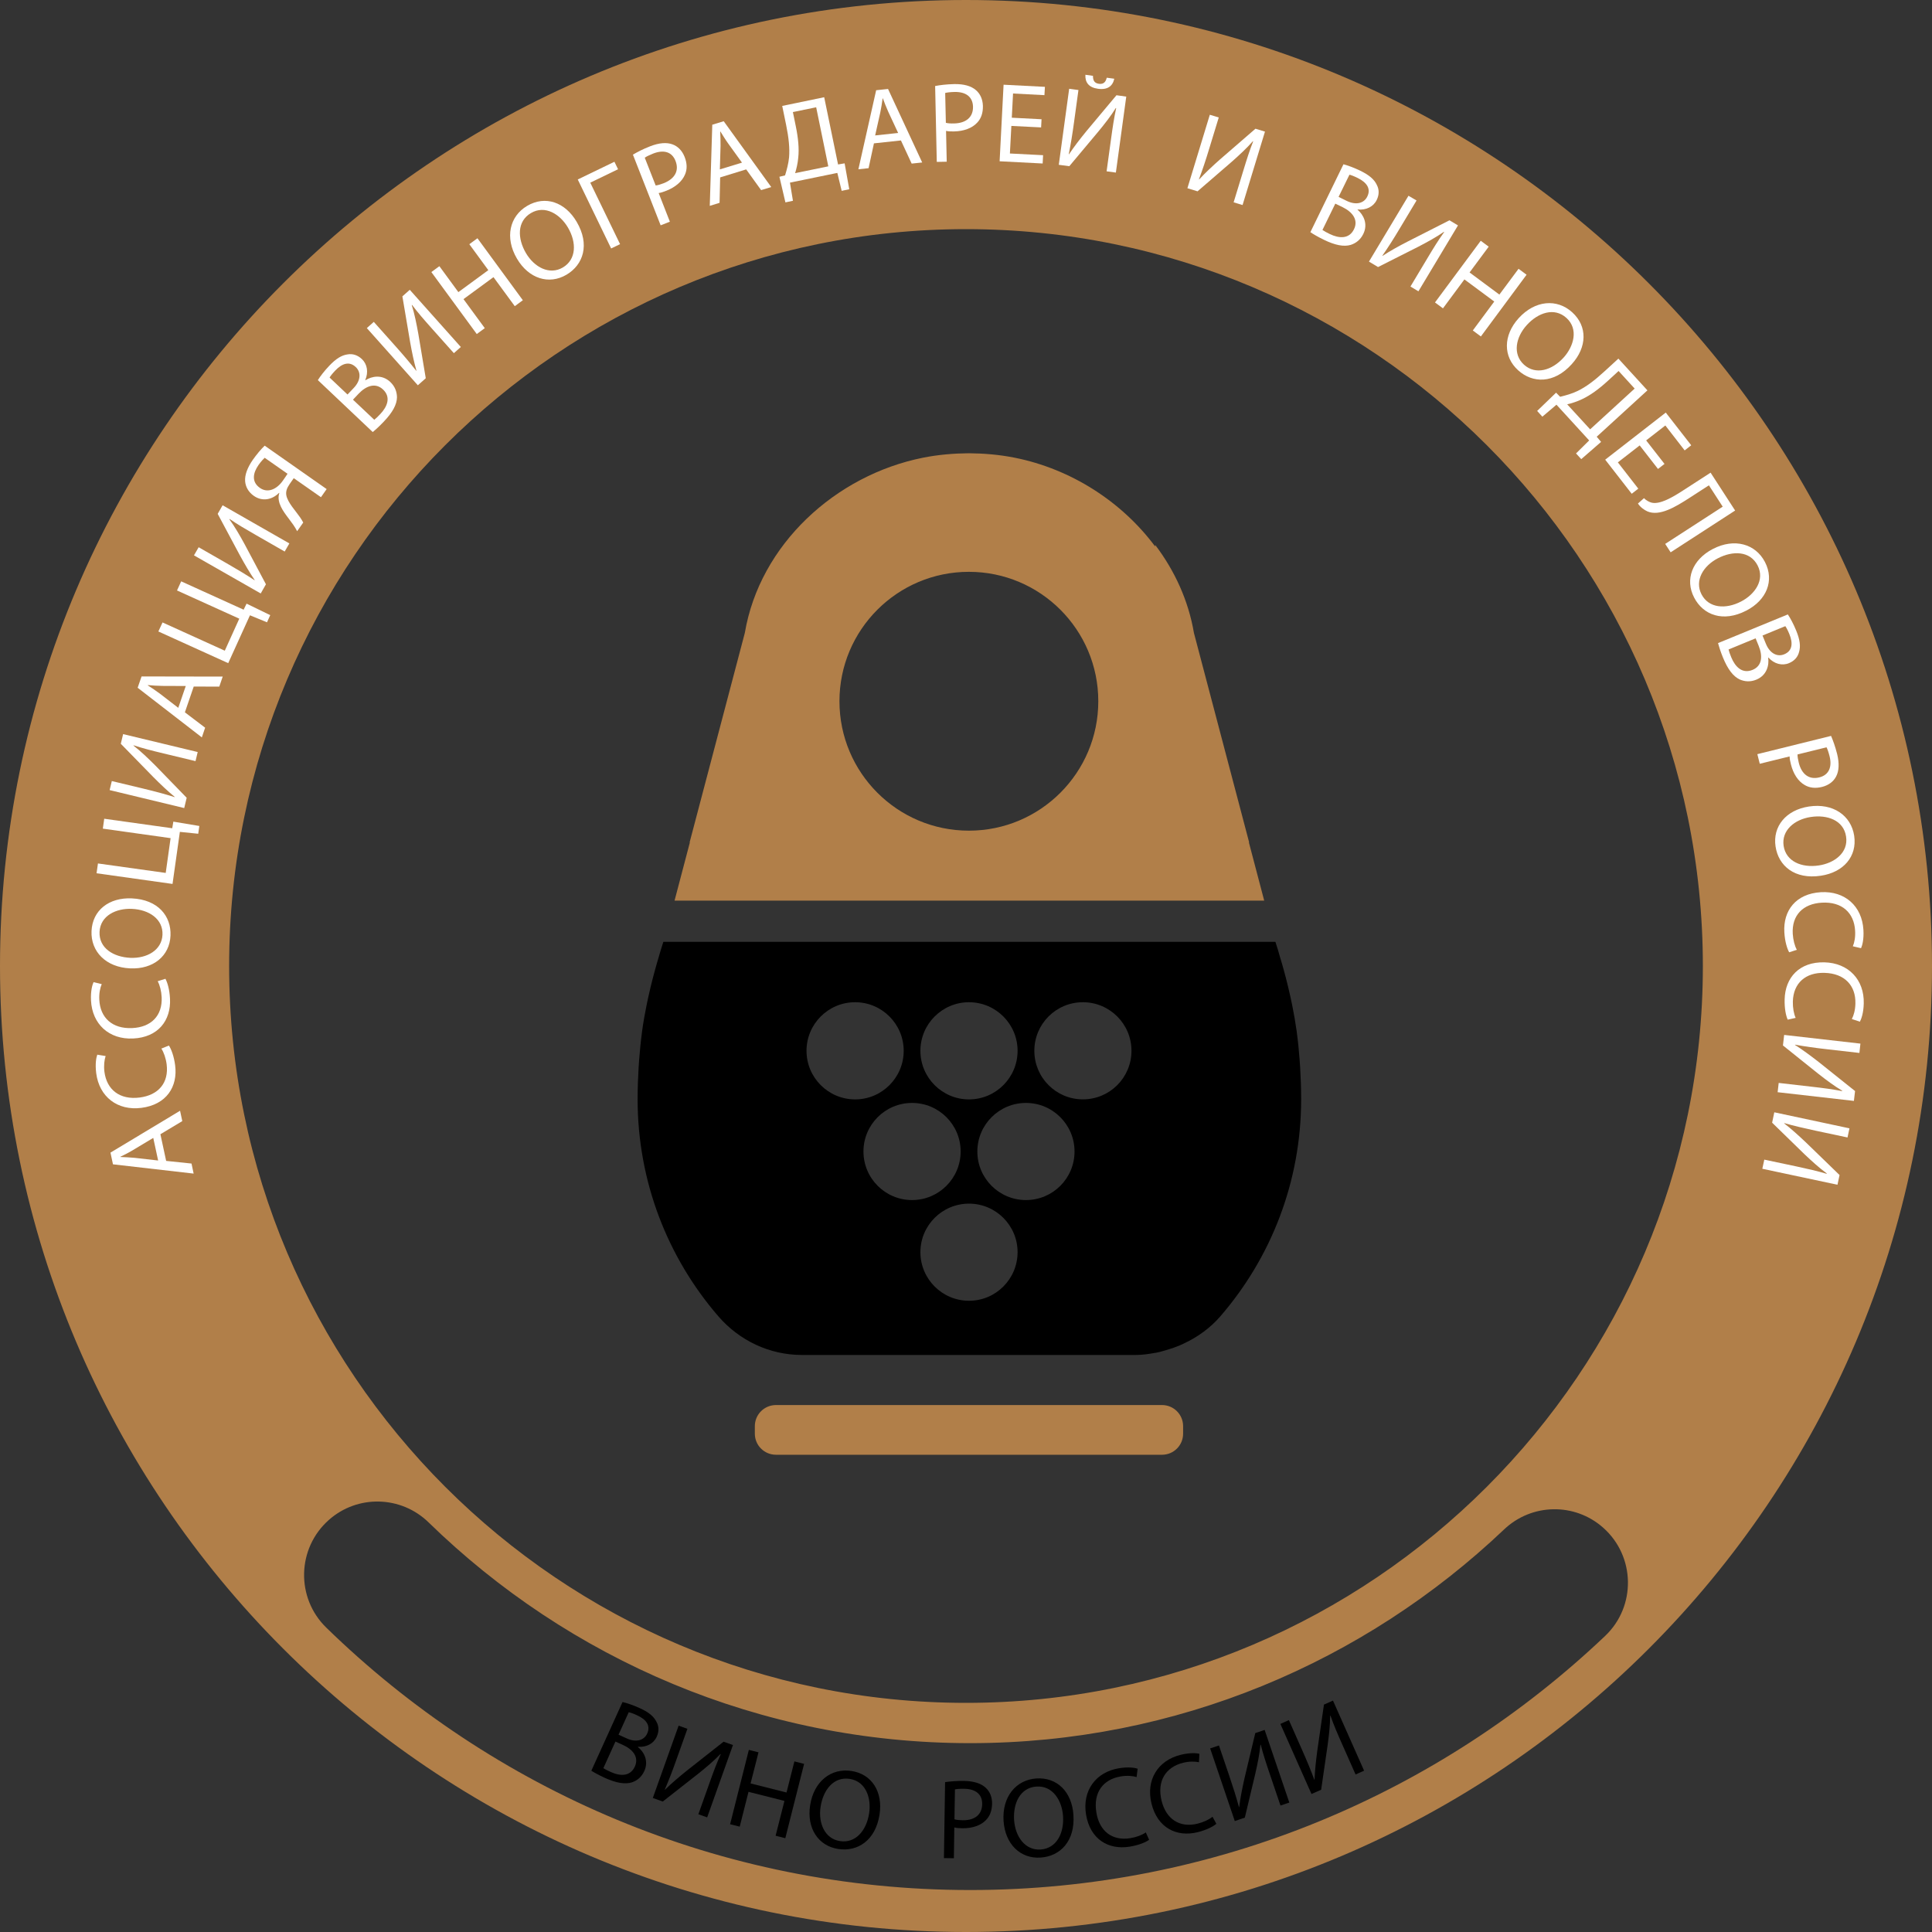 <svg width="40" height="40" viewBox="0 0 40 40" fill="none" xmlns="http://www.w3.org/2000/svg">
<rect x="0" y="0" width="40" height="40" fill="#333333" stroke="none"/>
<path d="M20 0C8.972 0 0 8.972 0 20C0 31.028 8.972 40 20 40C31.028 40 40 31.028 40 20C40 8.972 31.028 0 20 0ZM33.233 33.87C29.804 37.126 25.177 39.131 20.085 39.131C14.903 39.131 10.201 37.057 6.755 33.698C6.123 33.082 6.146 32.057 6.807 31.47C7.402 30.941 8.304 30.964 8.874 31.52C11.772 34.345 15.727 36.09 20.085 36.09C24.366 36.09 28.256 34.404 31.14 31.666C31.712 31.122 32.603 31.106 33.193 31.63C33.859 32.221 33.878 33.257 33.233 33.87ZM20 35.256C11.588 35.256 4.744 28.413 4.744 20C4.744 11.588 11.588 4.744 20 4.744C28.413 4.744 35.256 11.588 35.256 20C35.256 28.413 28.413 35.256 20 35.256Z" fill="#B17F49"/>
<path d="M3.44 24.035L3.965 24.09L4.009 24.298L2.339 24.106L2.287 23.864L3.728 22.997L3.774 23.211L3.321 23.483L3.44 24.035ZM3.173 23.559L2.758 23.808C2.664 23.865 2.577 23.908 2.491 23.95L2.492 23.954C2.59 23.958 2.69 23.963 2.791 23.972L3.274 24.027L3.173 23.559Z" fill="white"/>
<path d="M3.497 21.647C3.544 21.718 3.601 21.863 3.626 22.055C3.684 22.5 3.445 22.871 2.928 22.937C2.433 23.001 2.055 22.709 1.992 22.22C1.967 22.023 1.993 21.894 2.014 21.836L2.187 21.864C2.16 21.946 2.146 22.06 2.162 22.191C2.21 22.56 2.478 22.776 2.893 22.723C3.28 22.673 3.499 22.419 3.45 22.034C3.434 21.91 3.391 21.787 3.341 21.71L3.497 21.647Z" fill="white"/>
<path d="M3.425 20.265C3.466 20.339 3.511 20.488 3.52 20.68C3.541 21.127 3.275 21.477 2.756 21.501C2.26 21.525 1.908 21.205 1.884 20.713C1.875 20.516 1.911 20.39 1.937 20.334L2.106 20.375C2.072 20.455 2.049 20.567 2.056 20.698C2.073 21.069 2.323 21.305 2.739 21.285C3.127 21.267 3.365 21.032 3.347 20.646C3.341 20.521 3.309 20.396 3.265 20.315L3.425 20.265Z" fill="white"/>
<path d="M2.728 18.6C3.273 18.624 3.548 18.968 3.53 19.372C3.512 19.791 3.174 20.071 2.695 20.049C2.192 20.027 1.877 19.7 1.895 19.277C1.914 18.845 2.258 18.579 2.728 18.6ZM2.7 19.831C3.038 19.845 3.349 19.676 3.364 19.353C3.378 19.029 3.087 18.832 2.728 18.817C2.412 18.803 2.077 18.953 2.061 19.294C2.047 19.632 2.351 19.815 2.7 19.831Z" fill="white"/>
<path d="M2.028 17.877L3.431 18.073L3.532 17.353L2.129 17.156L2.158 16.951L3.566 17.148L3.589 17.011L4.127 17.101L4.104 17.262L3.724 17.223L3.572 18.301L1.999 18.08L2.028 17.877Z" fill="white"/>
<path d="M2.315 16.171L2.966 16.327C3.211 16.386 3.412 16.439 3.614 16.503L3.618 16.499C3.476 16.383 3.331 16.246 3.176 16.09L2.501 15.399L2.549 15.199L4.093 15.57L4.048 15.758L3.39 15.6C3.141 15.54 2.958 15.494 2.767 15.431L2.763 15.437C2.915 15.553 3.068 15.702 3.215 15.848L3.865 16.517L3.814 16.73L2.27 16.358L2.315 16.171Z" fill="white"/>
<path d="M3.828 14.748L4.247 15.066L4.179 15.267L2.85 14.239L2.931 14.005L4.611 14.008L4.54 14.216L4.011 14.214L3.828 14.748ZM3.846 14.203L3.363 14.201C3.253 14.2 3.156 14.192 3.062 14.184L3.06 14.19C3.142 14.243 3.225 14.298 3.307 14.359L3.691 14.655L3.846 14.203Z" fill="white"/>
<path d="M3.365 12.887L4.654 13.472L4.954 12.809L3.665 12.225L3.751 12.036L5.044 12.623L5.105 12.498L5.595 12.736L5.528 12.884L5.175 12.739L4.725 13.73L3.279 13.074L3.365 12.887Z" fill="white"/>
<path d="M4.113 11.33L4.694 11.663C4.914 11.789 5.092 11.896 5.27 12.013L5.274 12.01C5.17 11.858 5.07 11.687 4.964 11.493L4.507 10.639L4.609 10.461L5.991 11.251L5.894 11.419L5.306 11.082C5.083 10.954 4.92 10.859 4.754 10.745L4.748 10.75C4.861 10.904 4.968 11.09 5.067 11.272L5.506 12.097L5.398 12.287L4.016 11.498L4.113 11.33Z" fill="white"/>
<path d="M6.152 10.998C6.13 10.955 6.102 10.909 6.071 10.864C5.961 10.704 5.804 10.542 5.773 10.361C5.763 10.309 5.767 10.254 5.783 10.208L5.777 10.204C5.638 10.345 5.433 10.391 5.255 10.266C5.142 10.187 5.083 10.076 5.075 9.961C5.066 9.834 5.121 9.683 5.235 9.519C5.313 9.409 5.403 9.3 5.48 9.227L6.763 10.126L6.645 10.294L6.082 9.9L5.996 10.023C5.939 10.105 5.914 10.176 5.928 10.255C5.957 10.407 6.122 10.578 6.213 10.711C6.237 10.747 6.256 10.776 6.278 10.819L6.152 10.998ZM5.48 9.478C5.454 9.502 5.407 9.55 5.354 9.625C5.237 9.791 5.202 9.977 5.382 10.102C5.538 10.212 5.726 10.137 5.855 9.953C5.894 9.897 5.932 9.843 5.953 9.809L5.48 9.478Z" fill="white"/>
<path d="M6.581 7.87C6.629 7.792 6.716 7.679 6.815 7.575C6.956 7.426 7.072 7.354 7.198 7.337C7.299 7.32 7.402 7.349 7.492 7.434C7.604 7.54 7.632 7.705 7.562 7.87L7.565 7.873C7.696 7.789 7.908 7.746 8.08 7.908C8.179 8.002 8.217 8.112 8.219 8.225C8.217 8.375 8.128 8.538 7.949 8.726C7.852 8.829 7.771 8.901 7.717 8.945L6.581 7.87ZM7.195 8.168L7.323 8.033C7.473 7.876 7.477 7.705 7.366 7.6C7.231 7.472 7.08 7.524 6.938 7.675C6.873 7.744 6.84 7.788 6.824 7.817L7.195 8.168ZM7.749 8.691C7.782 8.666 7.824 8.625 7.874 8.572C8.02 8.418 8.098 8.222 7.93 8.064C7.772 7.915 7.579 7.989 7.425 8.151L7.308 8.275L7.749 8.691Z" fill="white"/>
<path d="M7.739 6.664L8.184 7.163C8.352 7.351 8.486 7.509 8.617 7.676L8.622 7.675C8.572 7.499 8.531 7.305 8.492 7.087L8.331 6.136L8.484 6L9.541 7.184L9.397 7.312L8.947 6.808C8.776 6.616 8.652 6.474 8.532 6.314L8.525 6.317C8.583 6.498 8.624 6.708 8.661 6.912L8.815 7.831L8.651 7.977L7.595 6.793L7.739 6.664Z" fill="white"/>
<path d="M9.097 5.511L9.49 6.048L10.11 5.593L9.717 5.056L9.885 4.933L10.825 6.216L10.658 6.339L10.217 5.738L9.596 6.193L10.037 6.794L9.871 6.916L8.931 5.633L9.097 5.511Z" fill="white"/>
<path d="M11.939 4.592C12.217 5.064 12.077 5.482 11.728 5.688C11.366 5.901 10.947 5.77 10.703 5.355C10.447 4.92 10.55 4.477 10.915 4.262C11.29 4.041 11.7 4.185 11.939 4.592ZM10.889 5.24C11.062 5.533 11.375 5.701 11.653 5.538C11.934 5.372 11.941 5.021 11.758 4.71C11.598 4.438 11.287 4.237 10.993 4.411C10.7 4.583 10.713 4.939 10.889 5.24Z" fill="white"/>
<path d="M12.721 3.349L12.796 3.504L12.221 3.782L12.838 5.055L12.653 5.144L11.962 3.716L12.721 3.349Z" fill="white"/>
<path d="M13.104 3.202C13.191 3.15 13.306 3.089 13.46 3.029C13.649 2.955 13.804 2.945 13.923 2.989C14.031 3.027 14.122 3.116 14.174 3.248C14.227 3.382 14.229 3.503 14.184 3.609C14.125 3.756 13.982 3.876 13.796 3.949C13.738 3.972 13.685 3.99 13.637 3.997L13.869 4.59L13.678 4.665L13.104 3.202ZM13.575 3.84C13.621 3.835 13.676 3.818 13.739 3.794C13.97 3.703 14.066 3.536 13.986 3.332C13.91 3.137 13.735 3.097 13.524 3.179C13.441 3.212 13.379 3.243 13.349 3.265L13.575 3.84Z" fill="white"/>
<path d="M14.91 3.673L14.898 4.199L14.695 4.262L14.747 2.582L14.984 2.51L15.968 3.873L15.758 3.936L15.449 3.507L14.91 3.673ZM15.362 3.367L15.079 2.975C15.015 2.886 14.965 2.802 14.915 2.722L14.911 2.723C14.916 2.821 14.919 2.92 14.918 3.021L14.904 3.507L15.362 3.367Z" fill="white"/>
<path d="M17.064 2.013L17.351 3.405L17.487 3.382L17.583 3.918L17.426 3.951L17.336 3.58L16.355 3.781L16.417 4.157L16.261 4.19L16.137 3.66L16.254 3.631C16.29 3.513 16.324 3.388 16.337 3.258C16.352 3.067 16.331 2.855 16.276 2.587L16.195 2.193L17.064 2.013ZM16.476 2.613C16.527 2.862 16.547 3.077 16.527 3.264C16.517 3.379 16.49 3.493 16.462 3.585L17.149 3.444L16.898 2.221L16.416 2.32L16.476 2.613Z" fill="white"/>
<path d="M18.094 2.968L17.983 3.482L17.772 3.505L18.14 1.868L18.386 1.842L19.093 3.364L18.875 3.387L18.653 2.908L18.094 2.968ZM18.595 2.753L18.391 2.315C18.346 2.216 18.312 2.125 18.279 2.037H18.274C18.261 2.133 18.245 2.232 18.225 2.331L18.119 2.804L18.595 2.753Z" fill="white"/>
<path d="M19.361 1.781C19.46 1.762 19.589 1.745 19.754 1.741C19.957 1.737 20.107 1.781 20.203 1.864C20.292 1.938 20.346 2.052 20.35 2.193C20.353 2.338 20.313 2.452 20.235 2.536C20.129 2.654 19.953 2.717 19.753 2.721C19.691 2.722 19.635 2.721 19.587 2.71L19.601 3.348L19.395 3.352L19.361 1.781ZM19.583 2.543C19.628 2.554 19.685 2.558 19.753 2.556C20 2.55 20.15 2.427 20.145 2.208C20.139 1.998 19.989 1.899 19.762 1.904C19.673 1.906 19.604 1.915 19.569 1.925L19.583 2.543Z" fill="white"/>
<path d="M21.555 2.638L20.939 2.607L20.909 3.178L21.596 3.213L21.587 3.385L20.696 3.339L20.778 1.754L21.634 1.798L21.624 1.97L20.974 1.936L20.948 2.437L21.564 2.469L21.555 2.638Z" fill="white"/>
<path d="M22.328 1.864L22.237 2.528C22.203 2.777 22.17 2.982 22.128 3.19L22.133 3.194C22.234 3.041 22.355 2.884 22.495 2.713L23.115 1.972L23.318 2L23.103 3.573L22.911 3.547L23.003 2.877C23.038 2.622 23.066 2.436 23.109 2.24L23.102 2.236C23.002 2.398 22.87 2.566 22.738 2.726L22.139 3.441L21.921 3.412L22.136 1.838L22.328 1.864ZM22.629 1.57C22.629 1.644 22.642 1.72 22.752 1.735C22.859 1.749 22.895 1.685 22.914 1.609L23.07 1.63C23.037 1.783 22.931 1.865 22.733 1.838C22.541 1.812 22.463 1.705 22.472 1.548L22.629 1.57Z" fill="white"/>
<path d="M25.233 2.432L25.037 3.073C24.964 3.315 24.898 3.512 24.823 3.711L24.827 3.715C24.952 3.58 25.097 3.444 25.262 3.298L25.993 2.665L26.19 2.725L25.726 4.245L25.541 4.189L25.739 3.541C25.814 3.295 25.871 3.116 25.945 2.928L25.939 2.924C25.813 3.068 25.656 3.213 25.5 3.351L24.794 3.961L24.584 3.897L25.048 2.376L25.233 2.432Z" fill="white"/>
<path d="M27.815 3.401C27.903 3.424 28.037 3.473 28.166 3.536C28.35 3.626 28.454 3.715 28.507 3.831C28.554 3.922 28.558 4.029 28.503 4.141C28.436 4.279 28.285 4.355 28.108 4.337L28.106 4.341C28.225 4.442 28.329 4.631 28.226 4.843C28.166 4.966 28.072 5.035 27.966 5.07C27.822 5.113 27.64 5.077 27.407 4.963C27.28 4.901 27.186 4.845 27.13 4.807L27.815 3.401ZM27.38 4.761C27.413 4.785 27.465 4.813 27.531 4.845C27.722 4.938 27.932 4.954 28.033 4.746C28.128 4.551 28 4.389 27.799 4.29L27.646 4.216L27.38 4.761ZM27.714 4.076L27.882 4.159C28.077 4.254 28.241 4.208 28.308 4.07C28.39 3.903 28.294 3.776 28.108 3.684C28.024 3.643 27.972 3.625 27.939 3.617L27.714 4.076Z" fill="white"/>
<path d="M29.328 4.151L28.983 4.726C28.854 4.943 28.742 5.118 28.621 5.293L28.624 5.298C28.777 5.197 28.951 5.1 29.148 4.999L30.01 4.561L30.186 4.667L29.367 6.031L29.202 5.932L29.55 5.351C29.682 5.13 29.781 4.969 29.899 4.806L29.894 4.8C29.737 4.91 29.549 5.012 29.365 5.108L28.531 5.529L28.343 5.416L29.161 4.053L29.328 4.151Z" fill="white"/>
<path d="M30.822 5.107L30.426 5.641L31.043 6.099L31.44 5.565L31.606 5.688L30.66 6.966L30.493 6.842L30.937 6.243L30.319 5.785L29.875 6.384L29.71 6.262L30.657 4.985L30.822 5.107Z" fill="white"/>
<path d="M32.54 7.541C32.173 7.947 31.731 7.938 31.431 7.666C31.119 7.384 31.119 6.945 31.442 6.588C31.782 6.214 32.236 6.18 32.55 6.465C32.873 6.757 32.858 7.192 32.54 7.541ZM31.609 6.732C31.381 6.983 31.313 7.333 31.552 7.55C31.793 7.768 32.13 7.67 32.373 7.403C32.585 7.168 32.685 6.812 32.432 6.583C32.18 6.355 31.843 6.473 31.609 6.732Z" fill="white"/>
<path d="M34.108 8.082L33.058 9.042L33.149 9.149L32.738 9.506L32.63 9.388L32.902 9.119L32.225 8.379L31.933 8.627L31.825 8.508L32.217 8.13L32.301 8.215C32.422 8.185 32.547 8.151 32.664 8.094C32.837 8.01 33.008 7.882 33.21 7.697L33.507 7.425L34.108 8.082ZM33.29 7.884C33.102 8.056 32.928 8.183 32.758 8.263C32.653 8.314 32.541 8.349 32.447 8.371L32.922 8.889L33.844 8.045L33.511 7.681L33.29 7.884Z" fill="white"/>
<path d="M34.327 9.709L33.948 9.222L33.496 9.573L33.919 10.117L33.783 10.223L33.234 9.517L34.488 8.542L35.015 9.219L34.879 9.325L34.479 8.809L34.082 9.118L34.462 9.605L34.327 9.709Z" fill="white"/>
<path d="M35.924 10.57L34.589 11.435L34.476 11.261L35.667 10.49L35.381 10.048L34.976 10.31C34.687 10.497 34.357 10.695 34.108 10.588C34.044 10.559 33.962 10.503 33.912 10.425L34.037 10.314C34.081 10.361 34.149 10.396 34.199 10.408C34.374 10.447 34.639 10.289 34.853 10.15L35.416 9.786L35.924 10.57Z" fill="white"/>
<path d="M36.157 12.641C35.672 12.893 35.261 12.732 35.075 12.371C34.881 11.999 35.035 11.588 35.462 11.366C35.909 11.134 36.347 11.26 36.542 11.637C36.741 12.022 36.575 12.425 36.157 12.641ZM35.566 11.559C35.265 11.715 35.08 12.018 35.228 12.305C35.378 12.594 35.729 12.619 36.048 12.453C36.329 12.308 36.546 12.01 36.389 11.706C36.232 11.404 35.876 11.398 35.566 11.559Z" fill="white"/>
<path d="M37.015 12.721C37.067 12.797 37.133 12.921 37.188 13.055C37.266 13.245 37.283 13.38 37.247 13.502C37.221 13.601 37.153 13.683 37.038 13.73C36.896 13.789 36.733 13.746 36.613 13.614L36.608 13.616C36.631 13.77 36.582 13.981 36.364 14.071C36.238 14.123 36.122 14.112 36.02 14.068C35.883 14.004 35.772 13.856 35.673 13.616C35.62 13.486 35.588 13.381 35.57 13.315L37.015 12.721ZM35.788 13.447C35.797 13.486 35.816 13.542 35.844 13.609C35.925 13.806 36.071 13.957 36.285 13.869C36.485 13.787 36.497 13.581 36.412 13.373L36.348 13.216L35.788 13.447ZM36.491 13.158L36.562 13.331C36.644 13.53 36.797 13.605 36.939 13.547C37.111 13.477 37.125 13.318 37.046 13.126C37.01 13.039 36.983 12.992 36.963 12.964L36.491 13.158Z" fill="white"/>
<path d="M37.91 15.236C37.95 15.328 37.995 15.451 38.036 15.611C38.084 15.808 38.074 15.964 38.015 16.076C37.962 16.179 37.862 16.257 37.725 16.292C37.585 16.327 37.465 16.312 37.366 16.254C37.227 16.176 37.127 16.019 37.079 15.824C37.064 15.765 37.052 15.709 37.052 15.661L36.434 15.813L36.384 15.614L37.91 15.236ZM37.216 15.62C37.215 15.667 37.225 15.723 37.241 15.789C37.3 16.03 37.454 16.148 37.667 16.095C37.87 16.044 37.934 15.875 37.879 15.655C37.857 15.569 37.834 15.504 37.816 15.472L37.216 15.62Z" fill="white"/>
<path d="M37.699 18.131C37.158 18.213 36.821 17.928 36.761 17.526C36.698 17.111 36.976 16.77 37.452 16.698C37.952 16.622 38.325 16.884 38.389 17.304C38.453 17.733 38.166 18.061 37.699 18.131ZM37.489 16.915C37.153 16.965 36.88 17.193 36.928 17.513C36.977 17.835 37.301 17.972 37.657 17.918C37.971 17.872 38.273 17.659 38.221 17.32C38.171 16.984 37.834 16.862 37.489 16.915Z" fill="white"/>
<path d="M37.043 19.716C37.001 19.643 36.954 19.494 36.943 19.302C36.916 18.855 37.179 18.503 37.699 18.472C38.195 18.443 38.551 18.759 38.58 19.251C38.592 19.448 38.556 19.576 38.531 19.631L38.361 19.592C38.395 19.512 38.416 19.4 38.408 19.268C38.387 18.897 38.135 18.664 37.718 18.689C37.33 18.711 37.094 18.949 37.117 19.335C37.125 19.46 37.157 19.585 37.202 19.665L37.043 19.716Z" fill="white"/>
<path d="M37.013 21.111C36.977 21.035 36.944 20.883 36.949 20.69C36.96 20.241 37.252 19.911 37.773 19.924C38.271 19.937 38.6 20.283 38.587 20.777C38.582 20.975 38.536 21.099 38.507 21.153L38.34 21.098C38.38 21.022 38.411 20.912 38.414 20.779C38.425 20.406 38.192 20.153 37.774 20.142C37.386 20.131 37.129 20.35 37.119 20.737C37.116 20.863 37.139 20.99 37.177 21.074L37.013 21.111Z" fill="white"/>
<path d="M38.497 21.8L37.831 21.724C37.581 21.696 37.375 21.667 37.166 21.629L37.163 21.634C37.317 21.732 37.477 21.85 37.652 21.986L38.407 22.589L38.383 22.793L36.804 22.613L36.826 22.421L37.498 22.498C37.754 22.527 37.94 22.551 38.138 22.59L38.141 22.582C37.976 22.485 37.806 22.357 37.643 22.229L36.914 21.645L36.939 21.427L38.518 21.607L38.497 21.8Z" fill="white"/>
<path d="M38.251 23.55L37.596 23.411C37.348 23.358 37.147 23.311 36.942 23.253L36.938 23.257C37.084 23.37 37.231 23.503 37.392 23.655L38.086 24.328L38.043 24.529L36.487 24.198L36.528 24.009L37.19 24.149C37.441 24.203 37.625 24.245 37.818 24.302L37.822 24.295C37.668 24.183 37.51 24.039 37.359 23.896L36.69 23.244L36.735 23.029L38.291 23.361L38.251 23.55Z" fill="white"/>
<path d="M12.889 35.239C12.978 35.259 13.112 35.304 13.243 35.364C13.43 35.448 13.535 35.535 13.592 35.649C13.642 35.738 13.648 35.845 13.596 35.959C13.533 36.098 13.385 36.179 13.208 36.165L13.206 36.17C13.328 36.266 13.437 36.453 13.34 36.667C13.283 36.792 13.191 36.864 13.086 36.901C12.943 36.947 12.761 36.916 12.525 36.81C12.396 36.751 12.302 36.698 12.243 36.661L12.889 35.239ZM12.492 36.608C12.526 36.631 12.578 36.657 12.645 36.687C12.838 36.775 13.048 36.785 13.144 36.575C13.233 36.377 13.101 36.219 12.897 36.127L12.742 36.057L12.492 36.608ZM12.806 35.915L12.976 35.992C13.173 36.082 13.336 36.031 13.399 35.892C13.476 35.723 13.377 35.598 13.188 35.512C13.103 35.473 13.051 35.457 13.017 35.45L12.806 35.915Z" fill="black"/>
<path d="M14.232 35.793L14.007 36.424C13.923 36.662 13.848 36.856 13.764 37.051L13.767 37.055C13.898 36.926 14.049 36.797 14.222 36.658L14.981 36.06L15.175 36.129L14.641 37.627L14.459 37.562L14.686 36.924C14.772 36.681 14.838 36.504 14.921 36.322L14.915 36.316C14.783 36.455 14.619 36.592 14.457 36.722L13.722 37.299L13.516 37.225L14.05 35.728L14.232 35.793Z" fill="black"/>
<path d="M15.704 36.28L15.54 36.924L16.284 37.112L16.447 36.468L16.648 36.519L16.259 38.058L16.058 38.007L16.241 37.286L15.497 37.098L15.315 37.819L15.116 37.769L15.504 36.23L15.704 36.28Z" fill="black"/>
<path d="M18.21 37.569C18.126 38.108 17.753 38.343 17.353 38.281C16.94 38.217 16.699 37.851 16.773 37.376C16.85 36.878 17.21 36.601 17.629 36.666C18.056 36.732 18.282 37.103 18.21 37.569ZM16.99 37.405C16.937 37.74 17.072 38.069 17.391 38.118C17.712 38.168 17.939 37.901 17.994 37.545C18.043 37.233 17.931 36.882 17.593 36.83C17.259 36.778 17.043 37.06 16.99 37.405Z" fill="black"/>
<path d="M19.567 36.897C19.666 36.883 19.796 36.87 19.962 36.872C20.164 36.876 20.312 36.925 20.405 37.011C20.492 37.088 20.542 37.204 20.54 37.346C20.537 37.49 20.493 37.603 20.412 37.684C20.302 37.798 20.124 37.855 19.923 37.852C19.862 37.851 19.805 37.848 19.758 37.835L19.749 38.473L19.543 38.47L19.567 36.897ZM19.761 37.667C19.806 37.68 19.863 37.685 19.931 37.686C20.179 37.69 20.332 37.572 20.335 37.352C20.338 37.142 20.191 37.038 19.965 37.035C19.875 37.033 19.806 37.039 19.771 37.048L19.761 37.667Z" fill="black"/>
<path d="M22.224 37.573C22.262 38.119 21.951 38.431 21.547 38.459C21.128 38.488 20.812 38.185 20.778 37.704C20.743 37.202 21.034 36.85 21.456 36.821C21.889 36.792 22.192 37.103 22.224 37.573ZM20.996 37.685C21.02 38.024 21.224 38.315 21.547 38.292C21.871 38.269 22.034 37.958 22.009 37.598C21.987 37.283 21.799 36.965 21.458 36.989C21.12 37.012 20.972 37.337 20.996 37.685Z" fill="black"/>
<path d="M23.791 38.091C23.723 38.141 23.58 38.202 23.39 38.233C22.948 38.305 22.569 38.08 22.485 37.566C22.405 37.076 22.684 36.688 23.17 36.609C23.365 36.578 23.495 36.599 23.554 36.619L23.532 36.792C23.449 36.767 23.335 36.757 23.205 36.779C22.837 36.839 22.631 37.113 22.699 37.525C22.761 37.909 23.022 38.119 23.404 38.057C23.527 38.037 23.649 37.991 23.723 37.938L23.791 38.091Z" fill="black"/>
<path d="M25.183 37.76C25.119 37.815 24.982 37.888 24.794 37.934C24.359 38.04 23.964 37.845 23.84 37.339C23.722 36.855 23.969 36.447 24.448 36.331C24.641 36.284 24.772 36.296 24.832 36.31L24.823 36.485C24.739 36.467 24.624 36.465 24.496 36.496C24.134 36.585 23.95 36.875 24.049 37.281C24.141 37.659 24.419 37.849 24.794 37.757C24.916 37.727 25.033 37.672 25.104 37.614L25.183 37.76Z" fill="black"/>
<path d="M25.237 36.138L25.452 36.771C25.533 37.01 25.595 37.207 25.651 37.413L25.656 37.414C25.678 37.232 25.717 37.037 25.765 36.822L25.989 35.882L26.183 35.816L26.694 37.32L26.511 37.382L26.294 36.742C26.211 36.498 26.152 36.319 26.103 36.124H26.096C26.078 36.314 26.035 36.523 25.989 36.725L25.773 37.632L25.565 37.703L25.055 36.199L25.237 36.138Z" fill="black"/>
<path d="M26.685 35.613L26.956 36.225C27.058 36.455 27.138 36.647 27.211 36.846H27.216C27.223 36.664 27.244 36.466 27.273 36.247L27.411 35.292L27.598 35.209L28.242 36.66L28.066 36.739L27.792 36.121C27.687 35.886 27.613 35.712 27.547 35.523L27.539 35.523C27.539 35.714 27.515 35.926 27.487 36.131L27.353 37.055L27.153 37.143L26.509 35.692L26.685 35.613Z" fill="black"/>
<path d="M23.917 18.646H25.428H26.174L25.858 17.445C25.859 17.442 25.86 17.439 25.861 17.436L24.719 13.104C24.605 12.432 24.32 11.814 23.917 11.282V11.315C23.224 10.383 22.169 9.707 21.006 9.476C20.685 9.412 20.37 9.387 20.059 9.384C19.748 9.387 19.433 9.412 19.111 9.476C17.295 9.838 15.73 11.276 15.421 13.103L14.279 17.436C14.28 17.439 14.281 17.442 14.282 17.445L13.966 18.646H23.917ZM20.06 11.839C21.539 11.839 22.739 13.038 22.739 14.518C22.739 15.998 21.539 17.198 20.06 17.198C18.58 17.198 17.38 15.998 17.38 14.518C17.38 13.038 18.58 11.839 20.06 11.839Z" fill="#B17F49"/>
<path d="M24.059 29.09H16.065C15.824 29.09 15.628 29.286 15.628 29.527V29.683C15.628 29.924 15.824 30.119 16.065 30.119H24.059C24.3 30.119 24.495 29.924 24.495 29.683V29.527C24.495 29.286 24.3 29.09 24.059 29.09Z" fill="#B17F49"/>
<path d="M26.939 22.756C26.939 22.524 26.93 22.309 26.918 22.099C26.915 22.045 26.911 21.991 26.907 21.939C26.893 21.75 26.875 21.567 26.851 21.392C26.849 21.378 26.848 21.363 26.846 21.348C26.82 21.164 26.789 20.988 26.754 20.814C26.743 20.759 26.731 20.703 26.719 20.649C26.689 20.514 26.658 20.38 26.623 20.247C26.607 20.188 26.592 20.128 26.575 20.068C26.553 19.986 26.528 19.904 26.503 19.822C26.489 19.773 26.475 19.723 26.461 19.674C26.443 19.617 26.424 19.558 26.406 19.5H25.428H23.917H13.734C13.716 19.558 13.697 19.617 13.679 19.674C13.664 19.723 13.65 19.773 13.636 19.822C13.612 19.904 13.587 19.986 13.565 20.068C13.548 20.127 13.533 20.187 13.517 20.247C13.482 20.38 13.451 20.514 13.421 20.649C13.409 20.703 13.397 20.759 13.386 20.814C13.351 20.988 13.319 21.164 13.294 21.348C13.292 21.363 13.291 21.378 13.289 21.392C13.265 21.567 13.248 21.75 13.233 21.939C13.229 21.991 13.225 22.045 13.222 22.099C13.21 22.309 13.201 22.524 13.201 22.756C13.201 24.476 13.831 26.047 14.873 27.253C15.308 27.757 15.936 28.053 16.601 28.053H23.517C23.653 28.053 23.785 28.033 23.917 28.009V28.011C23.922 28.01 23.927 28.008 23.933 28.007C24.005 27.994 24.074 27.973 24.143 27.953C24.235 27.927 24.324 27.897 24.411 27.861C24.444 27.847 24.476 27.833 24.508 27.817C24.794 27.683 25.055 27.497 25.266 27.253C26.309 26.047 26.939 24.476 26.939 22.756ZM20.062 20.75C20.617 20.75 21.068 21.201 21.068 21.756C21.068 22.311 20.617 22.762 20.062 22.762C19.507 22.762 19.056 22.311 19.056 21.756C19.056 21.201 19.507 20.75 20.062 20.75ZM16.698 21.756C16.698 21.201 17.148 20.75 17.704 20.75C18.259 20.75 18.71 21.201 18.71 21.756C18.71 22.311 18.259 22.762 17.704 22.762C17.148 22.761 16.698 22.311 16.698 21.756ZM17.877 23.84C17.877 23.285 18.328 22.835 18.883 22.835C19.438 22.835 19.889 23.285 19.889 23.84C19.889 24.396 19.438 24.846 18.883 24.846C18.328 24.846 17.877 24.396 17.877 23.84ZM20.062 26.931C19.507 26.931 19.056 26.48 19.056 25.925C19.056 25.37 19.507 24.92 20.062 24.92C20.617 24.92 21.068 25.37 21.068 25.925C21.067 26.481 20.617 26.931 20.062 26.931ZM21.241 24.846C20.686 24.846 20.235 24.396 20.235 23.841C20.235 23.286 20.686 22.835 21.241 22.835C21.797 22.835 22.247 23.286 22.247 23.841C22.247 24.396 21.797 24.846 21.241 24.846ZM22.42 22.761C21.864 22.761 21.415 22.311 21.415 21.755C21.415 21.2 21.864 20.75 22.42 20.75C22.975 20.75 23.426 21.2 23.426 21.755C23.426 22.311 22.976 22.761 22.42 22.761Z" fill="black"/>
</svg>
